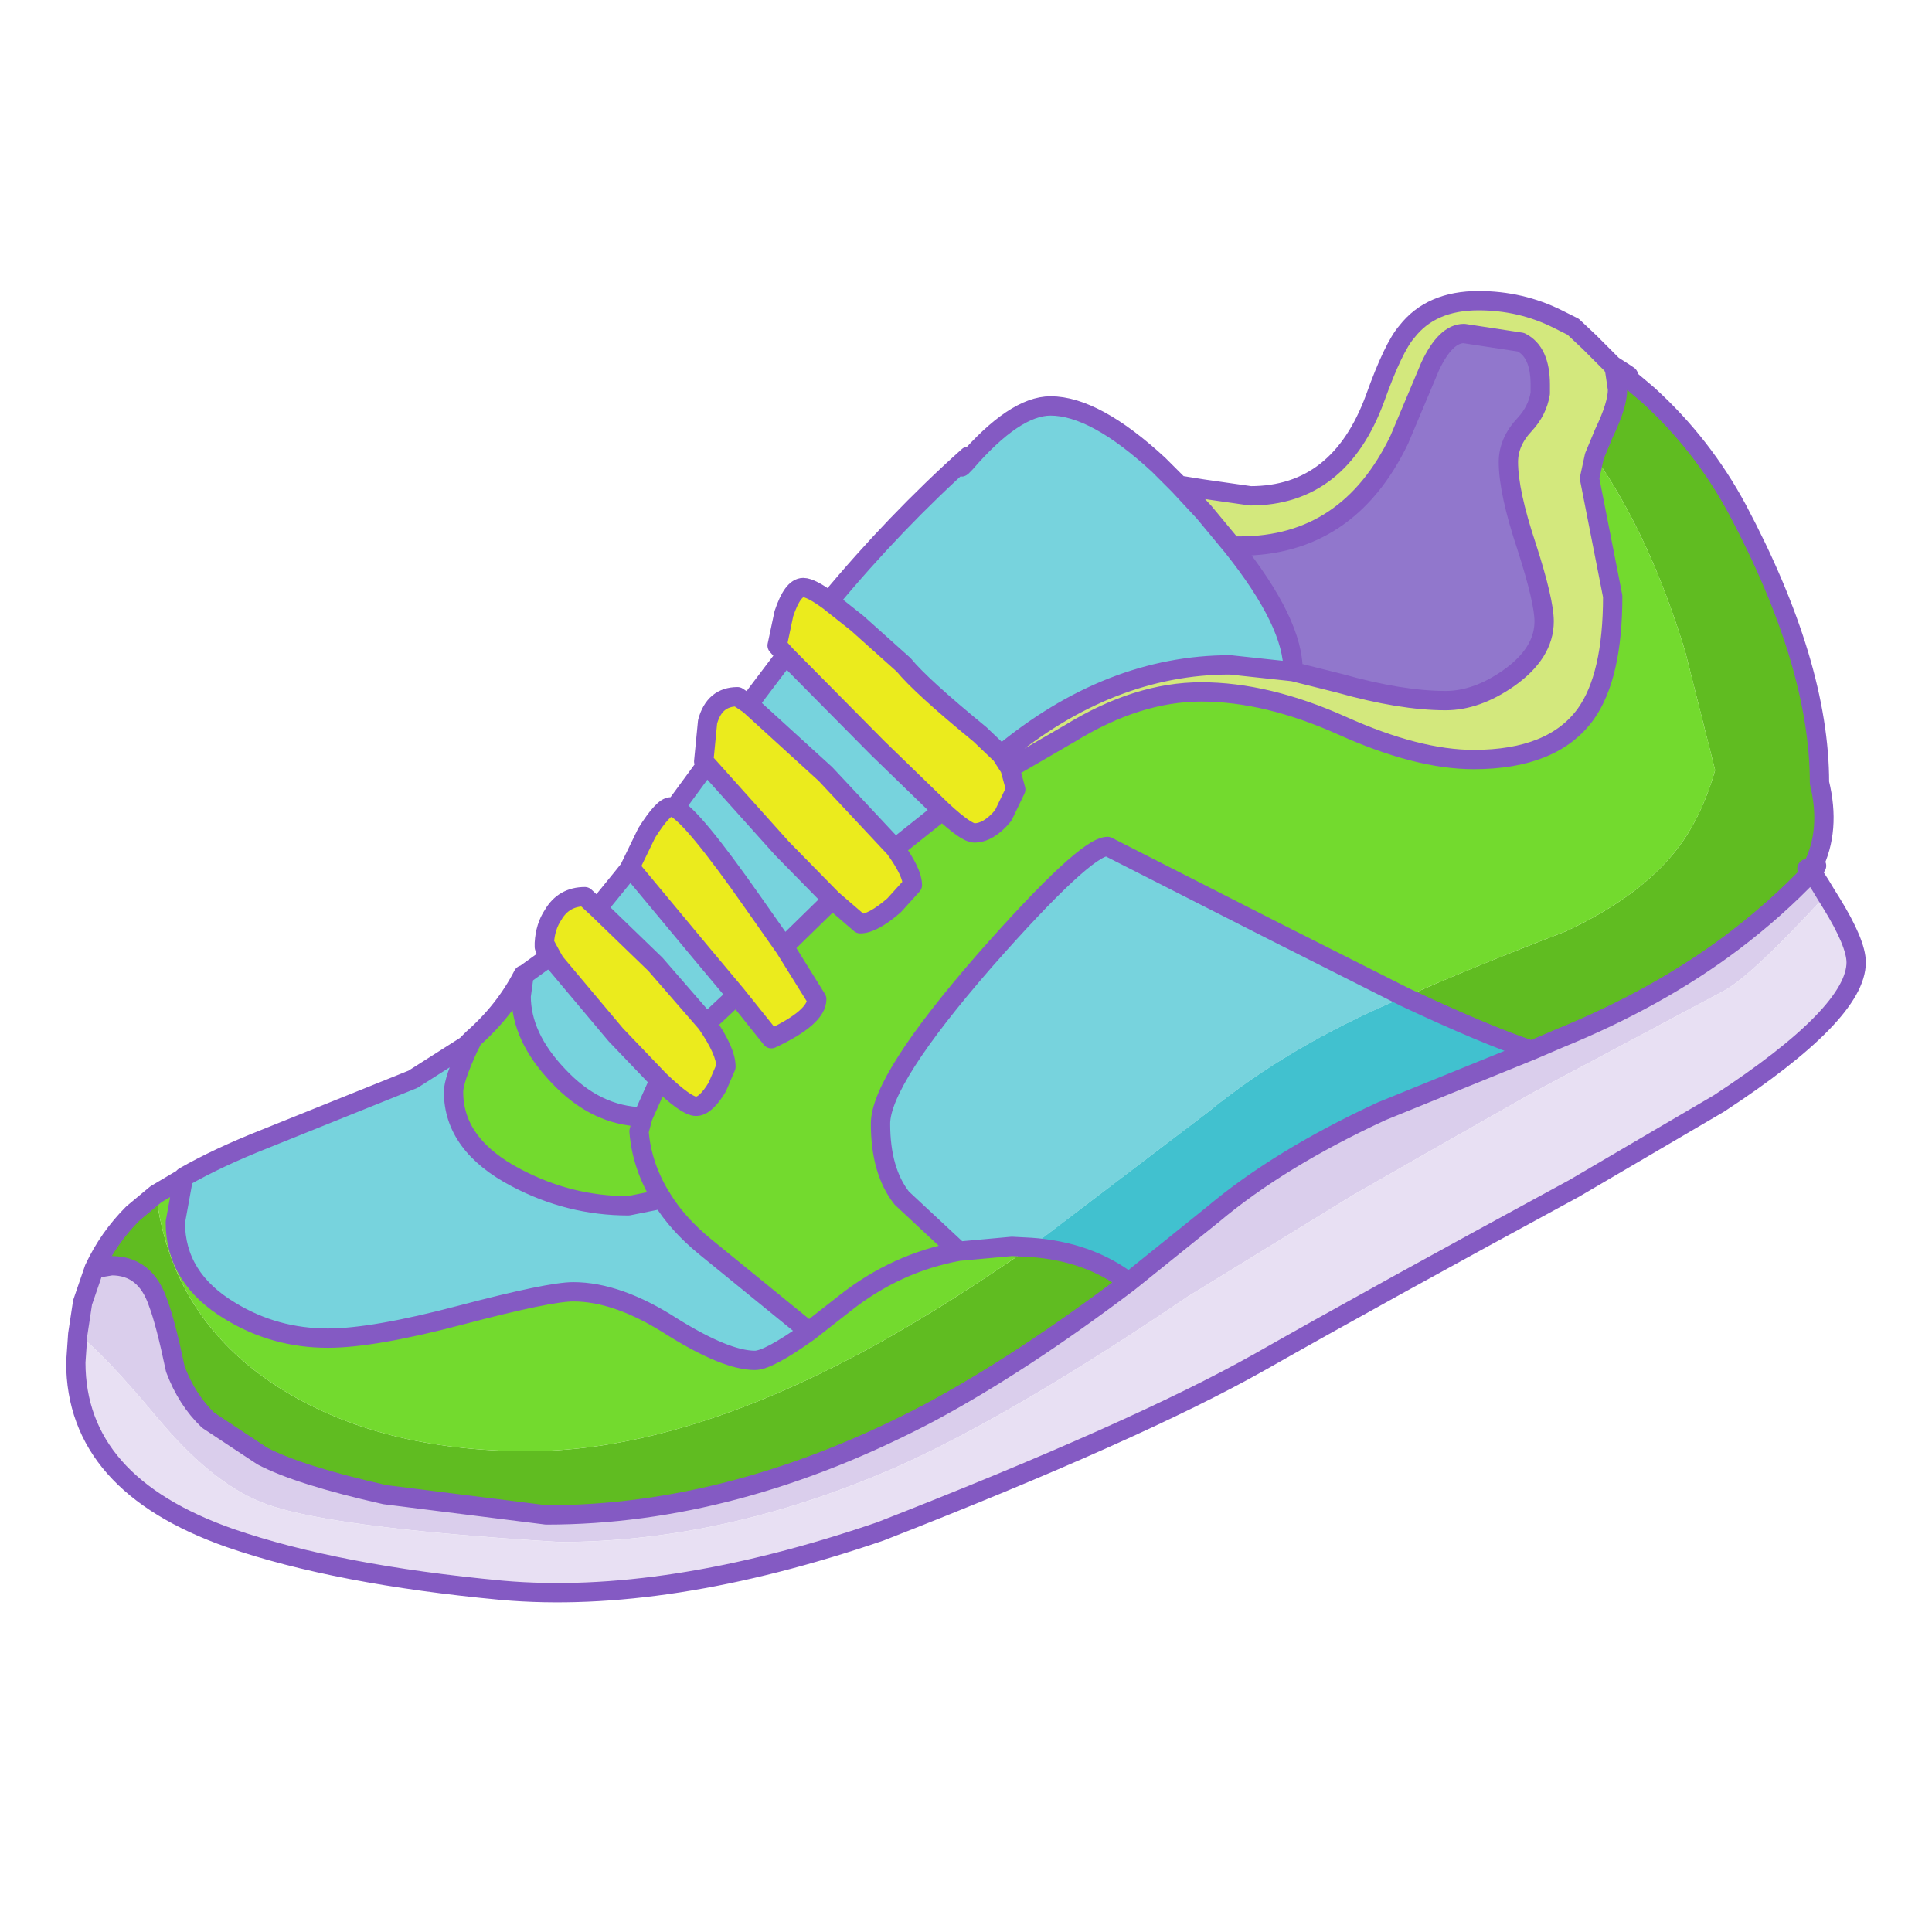 <?xml version="1.0" encoding="utf-8"?>
<!-- Generator: Adobe Illustrator 15.1.0, SVG Export Plug-In . SVG Version: 6.00 Build 0)  -->
<!DOCTYPE svg PUBLIC "-//W3C//DTD SVG 1.1//EN" "http://www.w3.org/Graphics/SVG/1.1/DTD/svg11.dtd">
<svg version="1.1" id="Layer_1" xmlns="http://www.w3.org/2000/svg" xmlns:xlink="http://www.w3.org/1999/xlink" x="0px" y="0px"
	 width="100px" height="100px" viewBox="0 0 100 100" enable-background="new 0 0 100 100" xml:space="preserve">
<g>
	<path fill="#D3E87D" d="M61.025,25.113l1.25,0.2l2.449,0.35c3.067,0,5.217-1.684,6.451-5.05c0.633-1.767,1.183-2.917,1.649-3.45
		c0.833-1.067,2.066-1.6,3.7-1.6c1.467,0,2.833,0.316,4.1,0.95l0.801,0.4l0.85,0.8l1.199,1.2l0.101,0.25l0.149,1
		c0,0.533-0.232,1.283-0.699,2.25l-0.5,1.2l-0.25,1.15l1.199,6.1c0,2.767-0.467,4.8-1.399,6.1c-1.134,1.566-3.067,2.35-5.8,2.35
		c-1.934,0-4.2-0.583-6.801-1.75c-2.6-1.167-5.033-1.75-7.299-1.75c-2.201,0-4.467,0.716-6.801,2.15l-3.1,1.8l-0.45-0.7
		c3.733-3.1,7.683-4.65,11.851-4.65l3.25,0.35l2.399,0.6c2.134,0.6,3.967,0.9,5.5,0.9c1.066,0,2.149-0.383,3.25-1.15
		c1.233-0.867,1.851-1.85,1.851-2.95c0-0.7-0.301-1.983-0.9-3.85c-0.634-1.9-0.95-3.367-0.95-4.4c0-0.7,0.283-1.35,0.851-1.95
		c0.433-0.467,0.699-1,0.799-1.6v-0.45c0-1.134-0.333-1.867-1-2.2l-2.949-0.45c-0.634,0-1.217,0.567-1.75,1.7l-1.6,3.8
		c-1.768,3.667-4.518,5.5-8.25,5.5h-0.4l-1.45-1.75L61.025,25.113"/>
	<path fill="#60BC21" d="M82.525,23.613l0.5-1.2c0.467-0.967,0.699-1.717,0.699-2.25l-0.149-1l0.149-0.05l1.25,1.05l0.351,0.3
		c1.866,1.7,3.399,3.667,4.601,5.9c2.832,5.333,4.25,10.05,4.25,14.15c0.399,1.634,0.283,3.083-0.351,4.35l-0.2,0.05l-0.1,0.05h0.05
		h0.05l0.15,0.15c-1.233,1.3-2.6,2.517-4.1,3.65c-2.567,1.934-5.567,3.601-9,5l-1.4,0.601c-1.6-0.533-3.783-1.45-6.551-2.75
		c2.067-0.934,4.834-2.066,8.301-3.4c2.8-1.3,4.833-2.867,6.1-4.7c0.7-1.033,1.25-2.25,1.65-3.65l-1.551-6.15
		C85.992,29.68,84.426,26.313,82.525,23.613 M4.875,65.663c0.5-1.067,1.167-2.017,2-2.851l1.2-1c0.533,4.301,2.65,7.634,6.35,10
		c3.466,2.2,7.767,3.301,12.9,3.301c5.433,0,11.55-1.9,18.35-5.7c2.367-1.333,4.917-2.95,7.65-4.851c2,0.134,3.7,0.734,5.101,1.801
		c-3.701,2.8-7.134,5.05-10.301,6.75c-6.7,3.533-13.316,5.3-19.85,5.3l-8.35-1.05c-2.967-0.667-5.083-1.334-6.35-2l-2.8-1.851
		c-0.733-0.7-1.3-1.583-1.7-2.649c-0.333-1.601-0.633-2.75-0.9-3.45c-0.434-1.267-1.233-1.9-2.4-1.9L4.875,65.663"/>
	<path fill="#73DA2E" d="M52.275,39.763l3.1-1.8c2.334-1.434,4.6-2.15,6.801-2.15c2.266,0,4.699,0.583,7.299,1.75
		c2.601,1.167,4.867,1.75,6.801,1.75c2.732,0,4.666-0.784,5.8-2.35c0.933-1.3,1.399-3.333,1.399-6.1l-1.199-6.1l0.25-1.15
		c1.9,2.7,3.467,6.067,4.699,10.1l1.551,6.15c-0.4,1.4-0.95,2.617-1.65,3.65c-1.267,1.833-3.3,3.4-6.1,4.7
		c-3.467,1.334-6.233,2.467-8.301,3.4l-6.649-3.351l-8.75-4.45c-0.767,0-2.884,1.966-6.351,5.9c-3.6,4.133-5.399,6.95-5.399,8.45
		c0,1.634,0.367,2.917,1.1,3.85l2.95,2.75c-2.167,0.4-4.133,1.3-5.9,2.7l-1.85,1.45l1.85-1.45c1.767-1.4,3.733-2.3,5.9-2.7
		l2.75-0.25l0.95,0.05c-2.733,1.9-5.283,3.518-7.65,4.851c-6.8,3.8-12.917,5.7-18.35,5.7c-5.133,0-9.434-1.101-12.9-3.301
		c-3.7-2.366-5.817-5.699-6.35-10l1.35-0.8l0.05,0.05l-0.4,2.2c0,1.934,0.95,3.467,2.85,4.601c1.533,0.934,3.216,1.399,5.05,1.399
		c1.567,0,3.867-0.399,6.9-1.2c3.033-0.8,4.967-1.199,5.8-1.199c1.533,0,3.233,0.6,5.1,1.8c1.867,1.167,3.3,1.75,4.3,1.75
		c0.467,0,1.4-0.5,2.8-1.5l-5.4-4.4c-0.933-0.767-1.667-1.583-2.2-2.45c-0.7-1.1-1.1-2.266-1.2-3.5l0.2-0.75l-0.2,0.75
		c0.1,1.234,0.5,2.4,1.2,3.5l-1.75,0.351c-2.033,0-3.966-0.483-5.8-1.45c-2.167-1.133-3.25-2.617-3.25-4.45
		c0-0.399,0.25-1.149,0.75-2.25l0.25-0.5c1.1-0.966,1.967-2.066,2.6-3.3h0.05l-0.15,1.1c0,1.4,0.633,2.768,1.9,4.101
		c1.3,1.399,2.767,2.116,4.4,2.149l0.85-1.899c0.934,0.899,1.567,1.35,1.9,1.35c0.333,0,0.7-0.333,1.1-1l0.45-1.05
		c0-0.533-0.333-1.283-1-2.25l1.55-1.45l1.8,2.25c1.566-0.733,2.35-1.417,2.35-2.05l-1.65-2.65l0.2-0.3l2.25-2.2l1.45,1.25
		c0.434,0,1.017-0.317,1.75-0.95l0.95-1.05c0-0.434-0.3-1.067-0.9-1.9l2.45-1.95c0.833,0.767,1.383,1.15,1.65,1.15
		c0.5,0,1-0.3,1.5-0.9l0.649-1.35L52.275,39.763"/>
	<path fill="#DACEEC" d="M79.275,54.363l1.4-0.601c3.433-1.399,6.433-3.066,9-5c1.5-1.133,2.866-2.35,4.1-3.65l0.449,0.7l0.301,0.5
		c-2.6,2.833-4.384,4.5-5.35,5l-9.851,5.25c-4.233,2.4-7.333,4.167-9.3,5.301l-8.551,5.25c-5.899,4-10.833,6.899-14.799,8.699
		c-6,2.667-11.9,4-17.7,4c-8.267-0.5-13.45-1.199-15.55-2.1c-1.7-0.7-3.467-2.15-5.3-4.35c-1.867-2.234-3.233-3.667-4.1-4.301
		l0.25-1.649l0.6-1.75l0.9-0.15c1.167,0,1.967,0.634,2.4,1.9c0.267,0.7,0.566,1.85,0.9,3.45c0.4,1.066,0.967,1.949,1.7,2.649
		l2.8,1.851c1.267,0.666,3.383,1.333,6.35,2l8.35,1.05c6.534,0,13.15-1.767,19.85-5.3c3.167-1.7,6.6-3.95,10.301-6.75l4.35-3.5
		c2.3-1.934,5.217-3.717,8.75-5.351L79.275,54.363"/>
	<path fill="#E8E0F3" d="M94.525,46.313l0.25,0.4c0.866,1.4,1.3,2.434,1.3,3.1c0,1.768-2.366,4.2-7.101,7.301l-7.5,4.399
		c-6.699,3.634-12.133,6.634-16.299,9c-4.201,2.366-10.734,5.284-19.601,8.75c-7.4,2.534-13.934,3.55-19.6,3.05
		c-5.7-0.533-10.383-1.434-14.05-2.699c-5.333-1.867-8-4.9-8-9.101l0.1-1.45c0.867,0.634,2.233,2.066,4.1,4.301
		c1.833,2.199,3.6,3.649,5.3,4.35c2.1,0.9,7.283,1.6,15.55,2.1c5.8,0,11.7-1.333,17.7-4c3.966-1.8,8.9-4.699,14.799-8.699
		l8.551-5.25c1.967-1.134,5.066-2.9,9.3-5.301l9.851-5.25C90.142,50.812,91.926,49.146,94.525,46.313"/>
	<path fill="#9177CC" d="M63.775,28.263h0.4c3.732,0,6.482-1.833,8.25-5.5l1.6-3.8c0.533-1.133,1.116-1.7,1.75-1.7l2.949,0.45
		c0.667,0.333,1,1.066,1,2.2v0.45c-0.1,0.6-0.366,1.133-0.799,1.6c-0.567,0.6-0.851,1.25-0.851,1.95c0,1.033,0.316,2.5,0.95,4.4
		c0.6,1.867,0.9,3.15,0.9,3.85c0,1.1-0.617,2.083-1.851,2.95c-1.101,0.767-2.184,1.15-3.25,1.15c-1.533,0-3.366-0.3-5.5-0.9
		l-2.399-0.6C66.959,33.096,65.908,30.93,63.775,28.263"/>
	<path fill="#EBEB1D" d="M51.825,39.063l0.45,0.7l0.3,1.1l-0.649,1.35c-0.5,0.6-1,0.9-1.5,0.9c-0.267,0-0.817-0.383-1.65-1.15
		l-3.35-3.25l-4.75-4.8l-0.45-0.5l0.35-1.65c0.3-0.9,0.633-1.35,1-1.35c0.267,0,0.717,0.233,1.35,0.7l1.45,1.15l2.4,2.15
		c0.6,0.733,1.917,1.933,3.95,3.6L51.825,39.063 M28.175,48.813c0.033-0.567,0.183-1.05,0.45-1.45c0.367-0.633,0.917-0.95,1.65-0.95
		l0.65,0.6l3,2.9l2.65,3.05c0.667,0.967,1,1.717,1,2.25l-0.45,1.05c-0.4,0.667-0.767,1-1.1,1c-0.333,0-0.966-0.45-1.9-1.35
		l-2.25-2.351l-3.15-3.75l-0.2-0.35L28.175,48.813 M32.625,44.913v-0.05l0.85-1.75c0.567-0.9,0.983-1.35,1.25-1.35l0.2,0.05
		c0.6,0.267,1.95,1.9,4.05,4.9l1.65,2.35l1.65,2.65c0,0.633-0.783,1.316-2.35,2.05l-1.8-2.25l-1.8-2.15L32.625,44.913
		 M36.575,39.563l-0.15-0.15l0.2-2.05c0.233-0.867,0.75-1.3,1.55-1.3l0.6,0.4l3.95,3.6l3.6,3.85c0.6,0.833,0.9,1.466,0.9,1.9
		l-0.95,1.05c-0.733,0.633-1.316,0.95-1.75,0.95l-1.45-1.25l-2.6-2.65L36.575,39.563"/>
	<path fill="#77D3DD" d="M36.575,39.563l3.9,4.35l2.6,2.65l-2.25,2.2l-0.2,0.3l-1.65-2.35c-2.1-3-3.45-4.633-4.05-4.9L36.575,39.563
		 M61.025,25.113l1.3,1.4l1.45,1.75c2.133,2.667,3.184,4.833,3.15,6.5l-3.25-0.35c-4.168,0-8.117,1.55-11.851,4.65l-1.101-1.05
		c-2.033-1.667-3.35-2.866-3.95-3.6l-2.4-2.15l-1.45-1.15c2.267-2.733,4.667-5.233,7.2-7.5c-0.433,0.6-0.483,0.717-0.15,0.35
		c1.701-1.967,3.167-2.95,4.4-2.95c1.533,0,3.4,1.017,5.6,3.05L61.025,25.113 M9.525,60.913c1.167-0.667,2.55-1.317,4.15-1.95
		l7.7-3.1l2.75-1.75l0.1,0.149c-0.5,1.101-0.75,1.851-0.75,2.25c0,1.833,1.083,3.317,3.25,4.45c1.833,0.967,3.767,1.45,5.8,1.45
		l1.75-0.351c0.534,0.867,1.267,1.684,2.2,2.45l5.4,4.4c-1.4,1-2.333,1.5-2.8,1.5c-1,0-2.434-0.583-4.3-1.75
		c-1.867-1.2-3.566-1.8-5.1-1.8c-0.833,0-2.767,0.399-5.8,1.199c-3.033,0.801-5.333,1.2-6.9,1.2c-1.833,0-3.517-0.466-5.05-1.399
		c-1.9-1.134-2.85-2.667-2.85-4.601l0.4-2.2L9.525,60.913 M27.125,50.463l1.25-0.9c0.1,0.101,0.217,0.184,0.35,0.25l3.15,3.75
		l2.25,2.351l-0.85,1.899c-1.633-0.033-3.1-0.75-4.4-2.149c-1.267-1.333-1.9-2.7-1.9-4.101L27.125,50.463 M30.925,47.013l1.3-1.6
		l0.4-0.5l3.7,4.45l1.8,2.15l-1.55,1.45l-2.65-3.05L30.925,47.013 M38.775,36.463l0.35-0.5l1.55-2.05l4.75,4.8l3.35,3.25l-2.45,1.95
		l-3.6-3.85L38.775,36.463 M49.625,64.763l-2.95-2.75c-0.733-0.933-1.1-2.216-1.1-3.85c0-1.5,1.8-4.317,5.399-8.45
		c3.467-3.934,5.584-5.9,6.351-5.9l8.75,4.45l6.649,3.351l-0.299,0.1c-3.834,1.633-7.134,3.584-9.9,5.85l-9.2,7l-0.95-0.05
		L49.625,64.763"/>
	<path fill="#41C1CF" d="M72.725,51.613c2.768,1.3,4.951,2.217,6.551,2.75l-7.75,3.149c-3.533,1.634-6.45,3.417-8.75,5.351
		l-4.35,3.5c-1.4-1.066-3.101-1.667-5.101-1.801l9.2-7c2.767-2.266,6.066-4.217,9.9-5.85L72.725,51.613"/>
	<path fill="none" stroke="#845AC3" stroke-linecap="round" stroke-linejoin="round" d="M83.575,19.163l-0.101-0.25l-1.199-1.2
		l-0.85-0.8l-0.801-0.4c-1.267-0.633-2.633-0.95-4.1-0.95c-1.634,0-2.867,0.533-3.7,1.6c-0.467,0.533-1.017,1.683-1.649,3.45
		c-1.234,3.367-3.384,5.05-6.451,5.05l-2.449-0.35l-1.25-0.2l1.3,1.4l1.45,1.75h0.4c3.732,0,6.482-1.833,8.25-5.5l1.6-3.8
		c0.533-1.133,1.116-1.7,1.75-1.7l2.949,0.45c0.667,0.333,1,1.066,1,2.2v0.45c-0.1,0.6-0.366,1.133-0.799,1.6
		c-0.567,0.6-0.851,1.25-0.851,1.95c0,1.033,0.316,2.5,0.95,4.4c0.6,1.867,0.9,3.15,0.9,3.85c0,1.1-0.617,2.083-1.851,2.95
		c-1.101,0.767-2.184,1.15-3.25,1.15c-1.533,0-3.366-0.3-5.5-0.9l-2.399-0.6l-3.25-0.35c-4.168,0-8.117,1.55-11.851,4.65l0.45,0.7
		l3.1-1.8c2.334-1.434,4.6-2.15,6.801-2.15c2.266,0,4.699,0.583,7.299,1.75c2.601,1.167,4.867,1.75,6.801,1.75
		c2.732,0,4.666-0.784,5.8-2.35c0.933-1.3,1.399-3.333,1.399-6.1l-1.199-6.1l0.25-1.15l0.5-1.2c0.467-0.967,0.699-1.717,0.699-2.25
		L83.575,19.163 M83.725,19.113c0.834,0.5,0.75,0.434-0.25-0.2 M93.775,45.113l-0.15-0.15h-0.05h-0.05l0.1-0.05l0.2-0.05
		c0.634-1.267,0.75-2.716,0.351-4.35c0-4.1-1.418-8.816-4.25-14.15c-1.201-2.233-2.734-4.2-4.601-5.9l-0.351-0.3l-1.25-1.05
		 M72.725,51.613c2.768,1.3,4.951,2.217,6.551,2.75l1.4-0.601c3.433-1.399,6.433-3.066,9-5c1.5-1.133,2.866-2.35,4.1-3.65l0.25-0.3
		l-0.4,0.15 M93.775,45.113l0.449,0.7l0.301,0.5l0.25,0.4c0.866,1.4,1.3,2.434,1.3,3.1c0,1.768-2.366,4.2-7.101,7.301l-7.5,4.399
		c-6.699,3.634-12.133,6.634-16.299,9c-4.201,2.366-10.734,5.284-19.601,8.75c-7.4,2.534-13.934,3.55-19.6,3.05
		c-5.7-0.533-10.383-1.434-14.05-2.699c-5.333-1.867-8-4.9-8-9.101l0.1-1.45l0.25-1.649l0.6-1.75c0.5-1.067,1.167-2.017,2-2.851
		l1.2-1l1.35-0.8l0.1-0.1c1.167-0.667,2.55-1.317,4.15-1.95l7.7-3.1l2.75-1.75l0.35-0.351c1.1-0.966,1.967-2.066,2.6-3.3h0.05
		l1.25-0.9l-0.2-0.55v-0.2c0.033-0.567,0.183-1.05,0.45-1.45c0.367-0.633,0.917-0.95,1.65-0.95l0.65,0.6l1.3-1.6l0.4-0.5v-0.05
		l0.85-1.75c0.567-0.9,0.983-1.35,1.25-1.35l0.2,0.05l1.65-2.25l-0.15-0.15l0.2-2.05c0.233-0.867,0.75-1.3,1.55-1.3l0.6,0.4
		l0.35-0.5l1.55-2.05l-0.45-0.5l0.35-1.65c0.3-0.9,0.633-1.35,1-1.35c0.267,0,0.717,0.233,1.35,0.7c2.267-2.733,4.667-5.233,7.2-7.5
		c-0.433,0.6-0.483,0.717-0.15,0.35c1.701-1.967,3.167-2.95,4.4-2.95c1.533,0,3.4,1.017,5.6,3.05l1.051,1.05 M51.825,39.063
		l-1.101-1.05c-2.033-1.667-3.35-2.866-3.95-3.6l-2.4-2.15l-1.45-1.15 M46.325,43.913l-3.6-3.85l-3.95-3.6 M36.575,39.563l3.9,4.35
		l2.6,2.65l1.45,1.25c0.434,0,1.017-0.317,1.75-0.95l0.95-1.05c0-0.434-0.3-1.067-0.9-1.9l2.45-1.95l-3.35-3.25l-4.75-4.8
		 M48.775,41.963c0.833,0.767,1.383,1.15,1.65,1.15c0.5,0,1-0.3,1.5-0.9l0.649-1.35l-0.3-1.1 M66.926,34.763
		c0.033-1.667-1.018-3.833-3.15-6.5 M40.625,49.063l-1.65-2.35c-2.1-3-3.45-4.633-4.05-4.9 M38.125,51.513l-1.55,1.45
		c0.667,0.967,1,1.717,1,2.25l-0.45,1.05c-0.4,0.667-0.767,1-1.1,1c-0.333,0-0.966-0.45-1.9-1.35l-0.85,1.899l-0.2,0.75
		c0.1,1.234,0.5,2.4,1.2,3.5c0.534,0.867,1.267,1.684,2.2,2.45l5.4,4.4l1.85-1.45c1.767-1.4,3.733-2.3,5.9-2.7l-2.95-2.75
		c-0.733-0.933-1.1-2.216-1.1-3.85c0-1.5,1.8-4.317,5.399-8.45c3.467-3.934,5.584-5.9,6.351-5.9l8.75,4.45l6.649,3.351
		 M53.325,64.562c2,0.134,3.7,0.734,5.101,1.801l4.35-3.5c2.3-1.934,5.217-3.717,8.75-5.351l7.75-3.149 M32.625,44.913l3.7,4.45
		l1.8,2.15l1.8,2.25c1.566-0.733,2.35-1.417,2.35-2.05l-1.65-2.65l0.2-0.3l2.25-2.2 M28.725,49.812l3.15,3.75l2.25,2.351
		 M36.575,52.963l-2.65-3.05l-3-2.9 M28.175,48.813l0.35,0.65l0.2,0.35c-0.133-0.066-0.25-0.149-0.35-0.25l0.15-0.1 M33.275,57.812
		c-1.633-0.033-3.1-0.75-4.4-2.149c-1.267-1.333-1.9-2.7-1.9-4.101l0.15-1.1 M24.475,53.763l-0.25,0.5
		c-0.5,1.101-0.75,1.851-0.75,2.25c0,1.833,1.083,3.317,3.25,4.45c1.833,0.967,3.767,1.45,5.8,1.45l1.75-0.351 M9.475,61.062
		l-0.4,2.2c0,1.934,0.95,3.467,2.85,4.601c1.533,0.934,3.216,1.399,5.05,1.399c1.567,0,3.867-0.399,6.9-1.2
		c3.033-0.8,4.967-1.199,5.8-1.199c1.533,0,3.233,0.6,5.1,1.8c1.867,1.167,3.3,1.75,4.3,1.75c0.467,0,1.4-0.5,2.8-1.5 M9.525,60.913
		l-0.05,0.149 M4.875,65.663l0.9-0.15c1.167,0,1.967,0.634,2.4,1.9c0.267,0.7,0.566,1.85,0.9,3.45c0.4,1.066,0.967,1.949,1.7,2.649
		l2.8,1.851c1.267,0.666,3.383,1.333,6.35,2l8.35,1.05c6.534,0,13.15-1.767,19.85-5.3c3.167-1.7,6.6-3.95,10.301-6.75
		 M49.625,64.763l2.75-0.25l0.95,0.05"/>
</g>
</svg>
